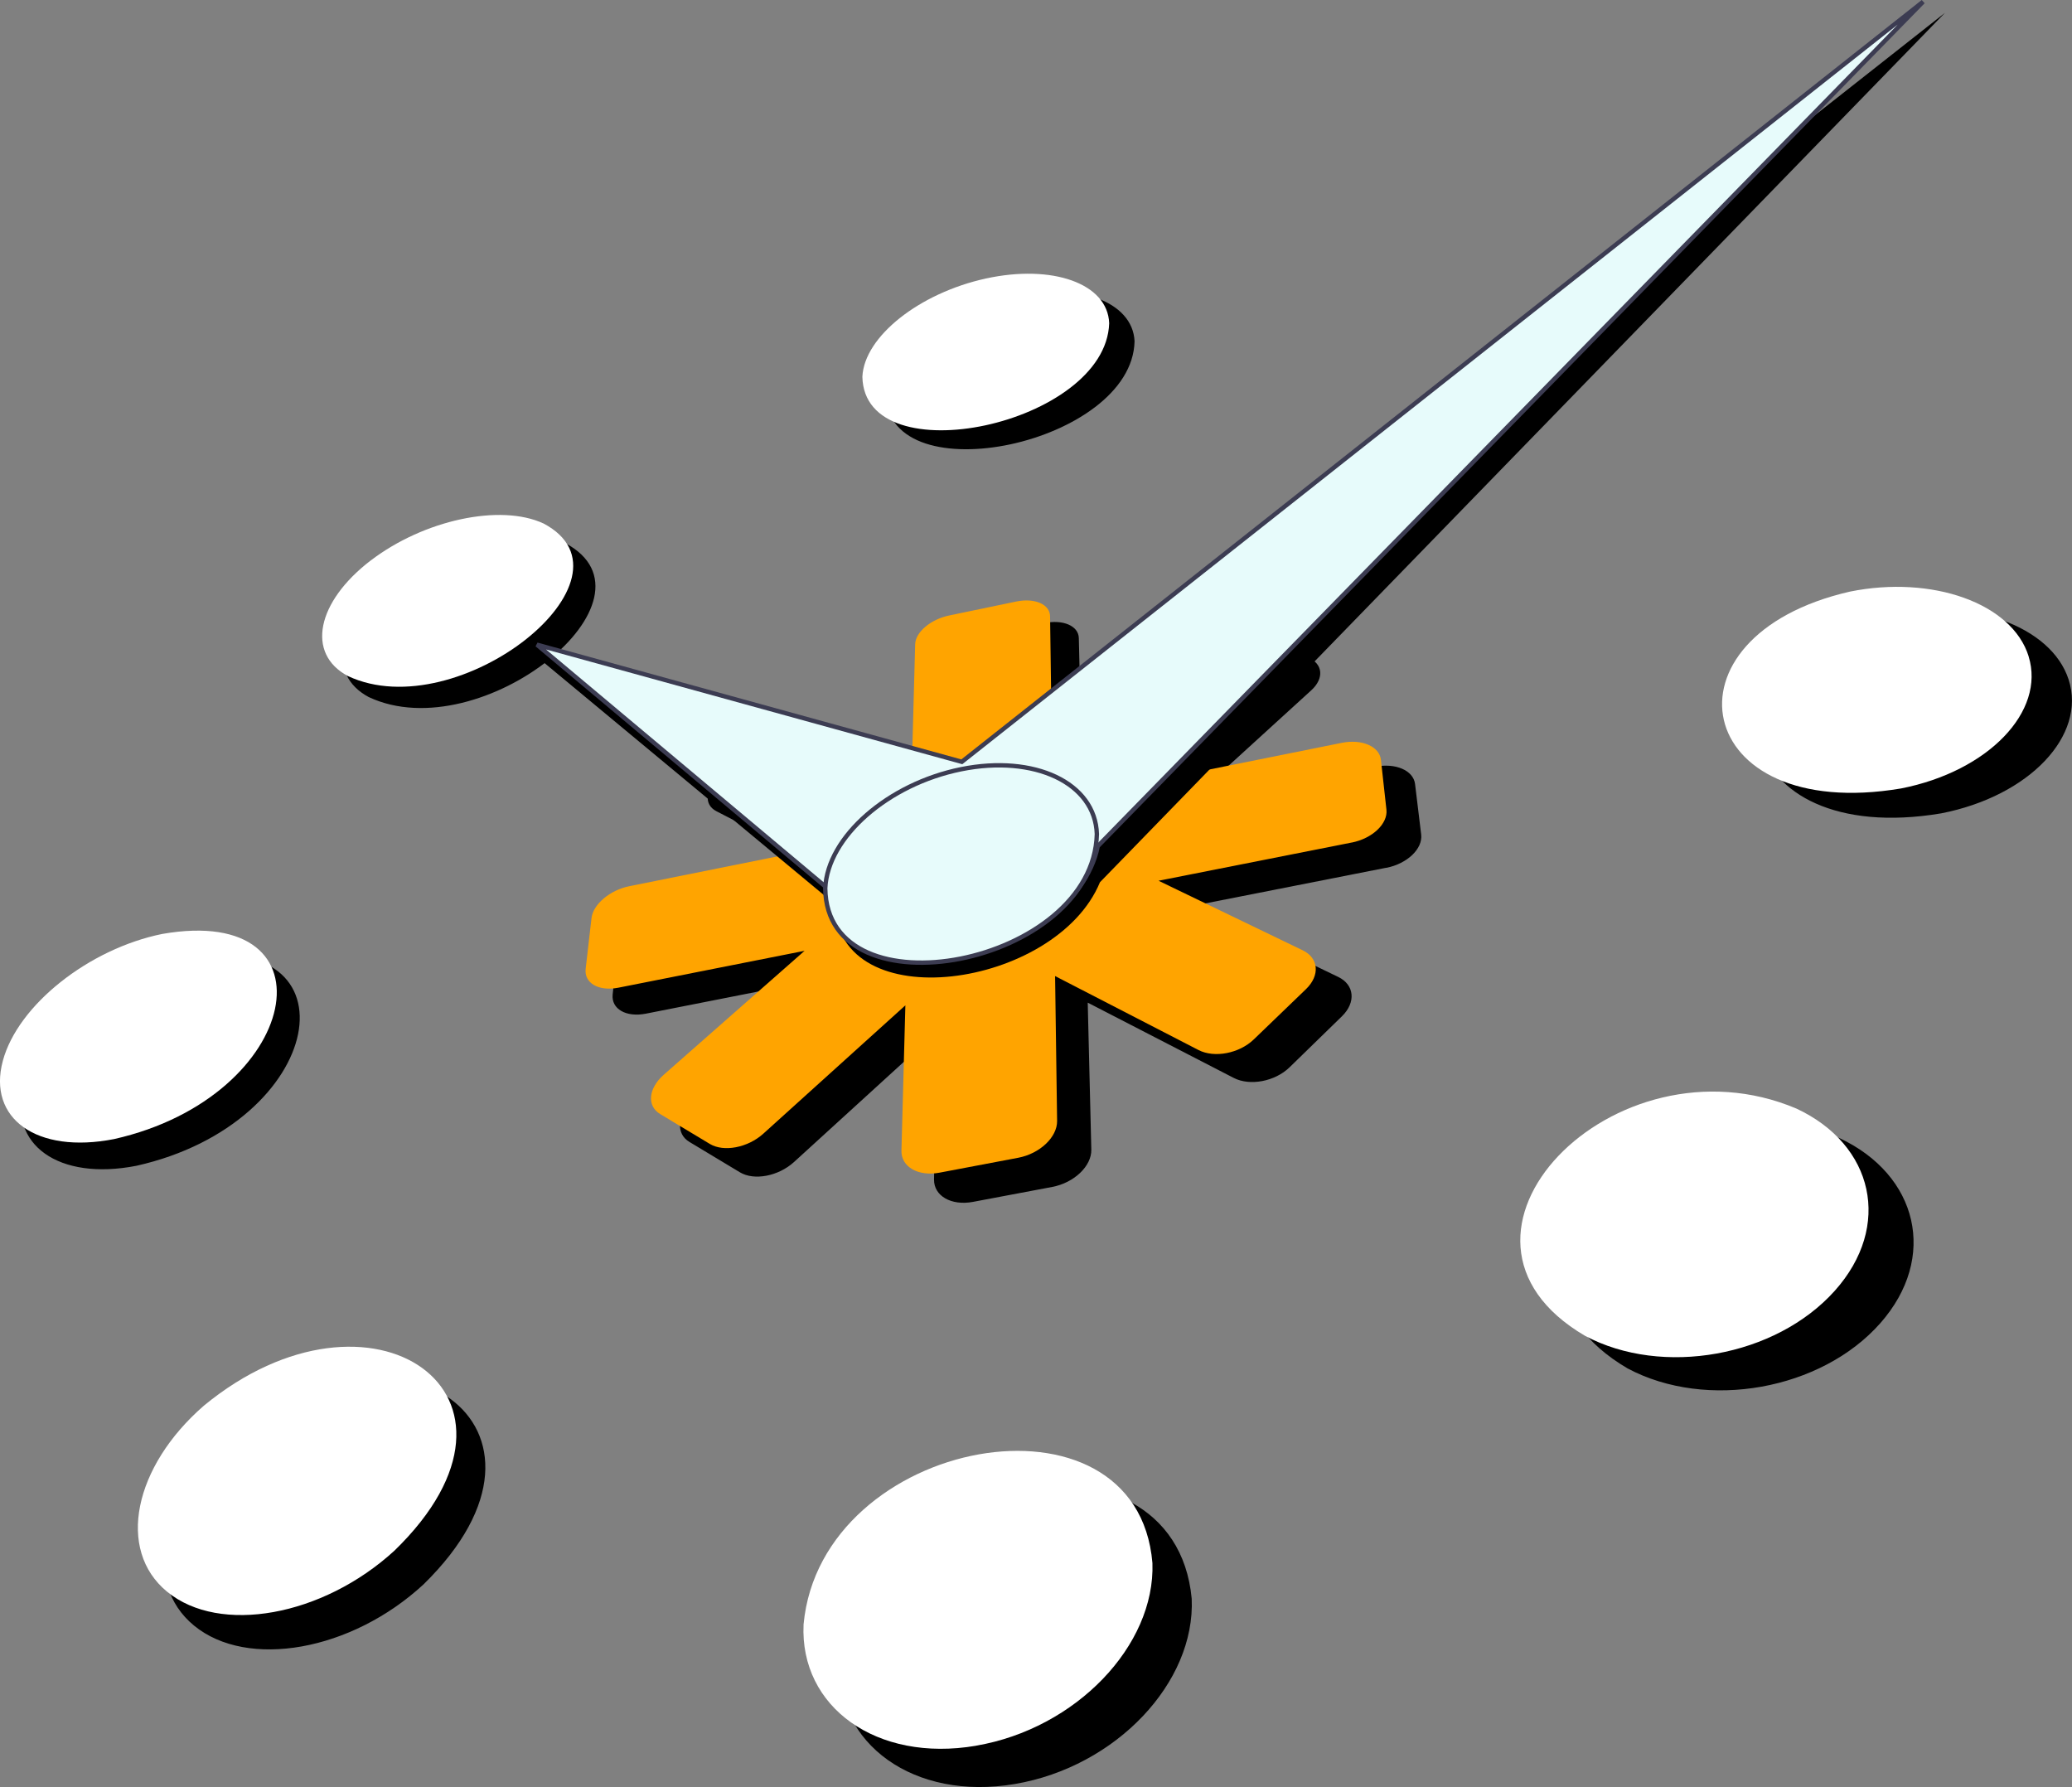<?xml version="1.0" encoding="UTF-8"?>
<svg id="Layer_2" data-name="Layer 2" xmlns="http://www.w3.org/2000/svg" viewBox="0 0 474.26 409.03">
  <rect x="0" y="0" width="474.26" height="409.03" fill="#808080" stroke="none"/>
  <defs>
    <style>
      .cls-1, .cls-2, .cls-3 {
        fill-rule: evenodd;
      }

      .cls-1, .cls-4 {
        fill: #e7fbfb;
        stroke: #3c3c52;
        stroke-miterlimit: 4;
      }

      .cls-2, .cls-3, .cls-5 {
        stroke-width: 0px;
      }

      .cls-3 {
        fill: #ffa400;
      }

      .cls-5 {
        fill: #fff;
      }
    </style>
  </defs>
  <g id="Layer_1-2" data-name="Layer 1">
    <g>
      <path class="cls-2" d="m444.31,186.16c-48.41,8.12-57.49-35.39-12.44-45.67,19.03-3.85,37.66,2.74,41.63,15.08,4.1,12.76-8.96,26.64-29.19,30.59Zm-13.92,116.68c-13.53,15.33-39.78,19.99-57.83,10.37-39.81-23.3,5.93-70.75,48.42-52.75,18.08,8.44,22.63,27.39,9.41,42.38Zm-113.05-104.24l-44.62,8.79,33.59,16.21c3.72,1.79,4.11,5.82.84,9.01l-11.97,11.66c-3.34,3.26-9.09,4.35-12.79,2.44l-33.42-17.23.82,33.64c.09,3.75-3.91,7.59-8.94,8.54l-18.14,3.42c-4.99.94-8.98-1.37-8.92-5.13l.57-33.74-32.61,29.74c-3.57,3.26-9.13,4.32-12.38,2.37l-11.57-6.96c-3.14-1.89-2.8-5.97.74-9.12l32.34-28.72-43.03,8.48c-4.56.9-7.97-1.08-7.62-4.39l1.25-11.77c.34-3.19,4.2-6.48,8.64-7.37l41.83-8.38-27.97-14.42c-2.89-1.49-2.6-4.9.62-7.6l11.54-9.71c3.16-2.65,8.05-3.66,10.97-2.25l28.2,13.61.46-27.25c.05-2.8,3.54-5.77,7.8-6.65l15.47-3.21c4.28-.89,7.82.64,7.89,3.42l.66,27.15,28.55-25.36c2.98-2.65,8.02-3.68,11.29-2.32l12.01,5.01c3.37,1.4,3.69,4.75.7,7.48l-28.71,26.18,43.33-8.68c4.66-.93,8.75.83,9.13,3.96l1.4,11.56c.39,3.25-3.18,6.67-7.98,7.62Zm-114.6-108.2c.35-9.29,12.98-19.34,28.3-22.68,15.38-3.36,28.23,1.18,28.65,10.38-.51,23.48-56.28,35.34-56.95,12.3Zm-118.33,69.15c-9.78-5.22-7.36-17.21,5.04-26.75,12.2-9.39,29.89-13.18,39.9-8.51,23.82,12.6-19.25,47.31-44.93,35.26Zm-53.18,107.27c-17.86,3.49-29.36-4.84-25.87-18.21,3.39-12.96,19.71-25.94,36.63-29.36,40.78-7.1,32.76,37.81-10.76,47.57Zm65.72,95.8c-16.5,15.26-40.33,19.49-52.56,9.42-11.87-9.77-7.95-29.13,8.15-43.25,38.49-31.97,81.38-2.37,44.42,33.82Zm175.82,3.27c.87,19.19-17.31,38.51-40.5,42.43-23.04,3.9-41-9.12-40.28-28.35,3.62-43.69,76.77-56.89,80.78-14.08Z"/>
      <path class="cls-3" d="m309.36,192.84l-44.18,8.74,33.01,15.93c3.65,1.76,4,5.74.74,8.88l-11.95,11.51c-3.34,3.22-9.02,4.3-12.65,2.43l-32.83-16.93.46,33.16c.05,3.7-3.94,7.49-8.92,8.43l-17.95,3.4c-4.94.94-8.86-1.33-8.76-5.04l.9-33.25-32.51,29.37c-3.56,3.22-9.06,4.27-12.25,2.35l-11.37-6.84c-3.09-1.86-2.71-5.88.82-8.99l32.24-28.37-42.62,8.44c-4.52.89-7.87-1.05-7.49-4.31l1.34-11.62c.36-3.15,4.22-6.4,8.61-7.29l64.32-12.94,1.15-42.45c.07-2.77,3.56-5.7,7.78-6.58l15.34-3.19c4.25-.88,7.72.62,7.76,3.37l.37,26.8,28.5-25.08c2.97-2.62,7.97-3.65,11.19-2.31l11.82,4.93c3.31,1.38,3.6,4.69.61,7.39l-28.65,25.88,42.92-8.64c4.61-.93,8.63.81,8.97,3.9l1.26,11.4c.35,3.21-3.21,6.59-7.97,7.53Z"/>
      <path class="cls-2" d="m225.24,176.16L445.19,2.93s-126.68,130.33-193.42,198.99c-10.01,24.27-60.06,31.51-60.74,4.97l-73.14-60.73,107.35,30Z"/>
      <path class="cls-1" d="m251.27,193.67c-5.5,26.87-59.78,36.61-61.63,9.84l-66.74-55.96,97.25,26.81L440.18.39s-119.63,122.4-188.91,193.28Z"/>
      <path class="cls-4" d="m219.98,176.06c16.76-3.4,30.7,3.1,31.08,14.84-.75,30-61.83,41.92-62.17,12.41.53-11.81,14.41-23.87,31.09-27.25Z"/>
    </g>
    <g>
      <path class="cls-5" d="m464.33,150.24c3.89,12.58-9.18,26.29-29.2,30.22-47.89,8.08-56.35-34.83-11.72-45.05,18.85-3.82,37.16,2.65,40.93,14.83Z"/>
      <path class="cls-5" d="m419.96,295.43c-13.52,15.11-39.47,19.75-57.16,10.31-39.02-22.86,6.68-69.67,48.39-52.01,17.73,8.28,21.99,26.92,8.77,41.7Z"/>
      <path class="cls-5" d="m223.39,399.56c-22.76,3.88-40.36-8.87-39.46-27.78,4-42.98,76.35-56.11,79.85-14.02.66,18.86-17.48,37.89-40.39,41.79Z"/>
      <path class="cls-5" d="m38.25,364.31c-11.65-9.58-7.62-28.65,8.41-42.58,38.31-31.57,80.43-2.5,43.6,33.2-16.43,15.04-40,19.25-52,9.38Z"/>
      <path class="cls-5" d="m.65,242.79c3.45-12.79,19.71-25.63,36.48-29.03,40.41-7.07,32.09,37.24-11.03,46.95-17.7,3.47-29.01-4.72-25.45-17.91Z"/>
      <path class="cls-5" d="m84.85,128.29c12.16-9.3,29.71-13.07,39.57-8.47,23.46,12.42-19.48,46.78-44.79,34.91-9.64-5.14-7.13-17,5.22-26.45Z"/>
      <path class="cls-5" d="m225.63,63.75c15.26-3.34,27.93,1.14,28.25,10.24-.75,23.22-56.06,35.01-56.49,12.23.43-9.19,13.04-19.14,28.24-22.47Z"/>
    </g>
  </g>
</svg>